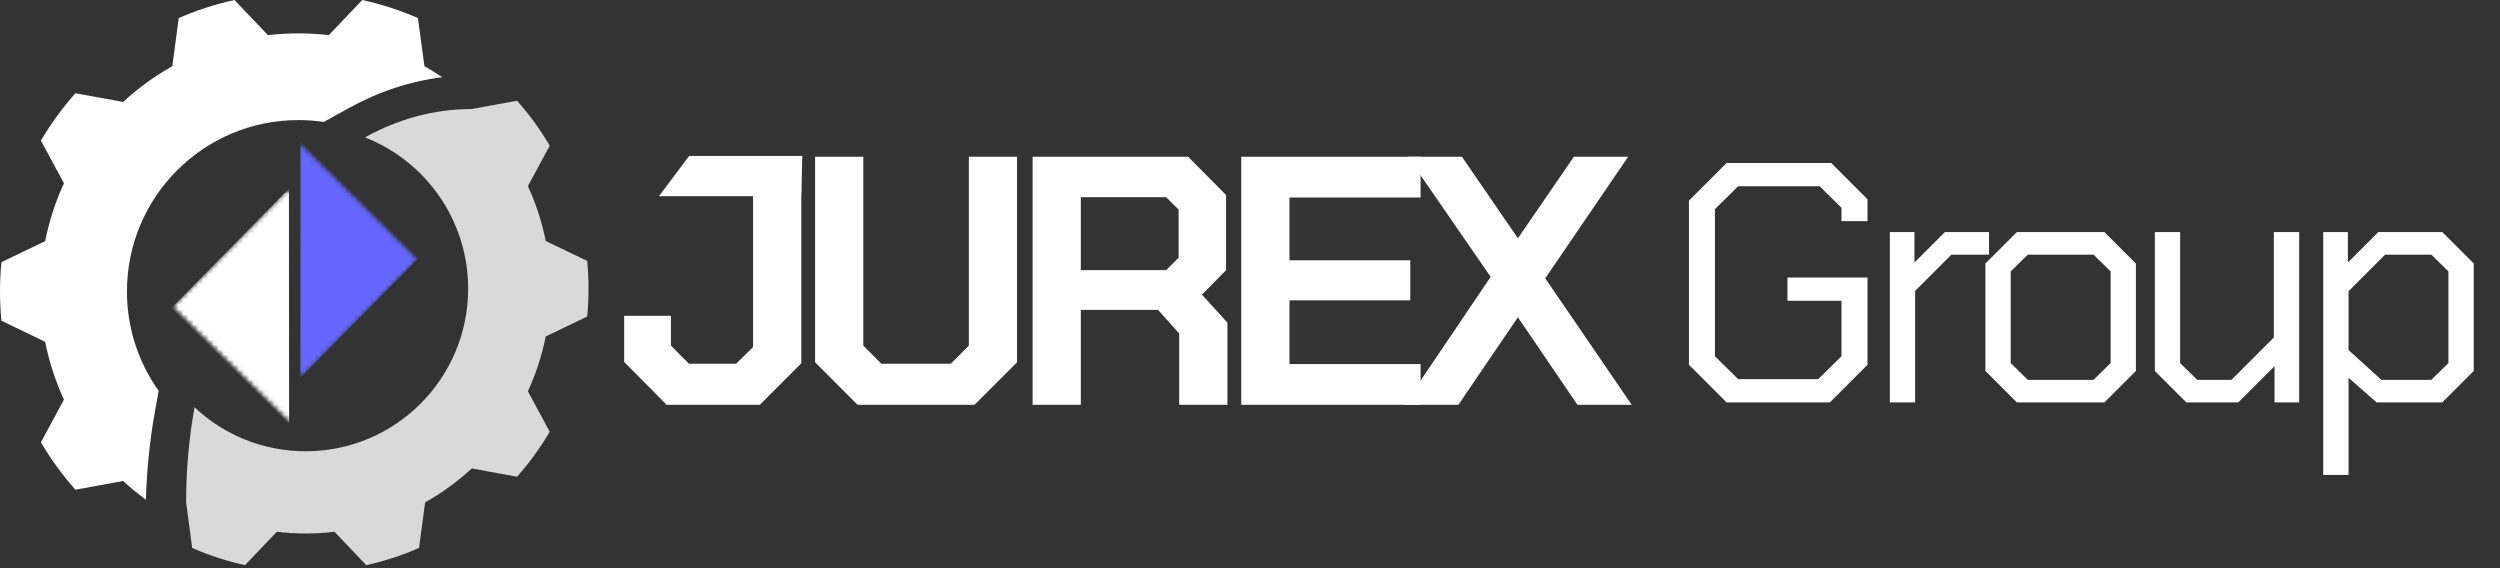 <?xml version="1.0" encoding="UTF-8"?> <svg xmlns="http://www.w3.org/2000/svg" width="497" height="113" viewBox="0 0 497 113" fill="none"><rect x="0" y="0" width="497" height="113" fill="#333333" stroke="none"/><path d="M124.085 71.954V62.787H133.377V68.704L136.96 72.308H146.335L149.71 68.996V31.162H159.294V72.225L151.065 80.475H132.523L124.085 71.954Z" fill="white"></path><path d="M162.042 72.016V31.162H171.625V68.704L175.209 72.308H189.021L192.604 68.704V31.162H202.188V72.016L193.729 80.475H170.479L162.042 72.016Z" fill="white"></path><path d="M244.012 64.141V80.475H234.429V66.308L230.22 61.6H214.866V80.475H205.283V31.162H236.2L243.741 38.766V53.704L238.95 58.579L244.012 64.141ZM214.866 53.704H231.825L234.304 51.246V41.662L231.825 39.204H214.866V53.704Z" fill="white"></path><path d="M246.763 31.162H282.409V39.266H256.347V51.746H280.367V59.704H256.347V72.371H282.409V80.475H246.763V31.162Z" fill="white"></path><path d="M296.343 55.037L279.863 31.162H290.634L301.759 47.371L312.884 31.162H323.676L307.197 55.329L324.384 80.475H313.593L301.759 63.079L289.926 80.475H279.155L296.343 55.037Z" fill="white"></path><path d="M137 31H159.5L159.28 39H131L137 31Z" fill="white"></path><path d="M335.76 72.52V39.88L343.24 32.4H364.048L371.256 39.608V43.96H366.088V41.308L361.736 37.024H345.552L340.928 41.58V70.82L345.552 75.376H361.464L366.088 70.82V59.804H355.344V55.18H371.256V72.52L363.776 80H343.24L335.76 72.52ZM375.699 46.136H380.595V52.188L386.647 46.136H395.419V50.624H387.939L380.731 57.832V80H375.699V46.136ZM394.697 73.744V52.392L400.953 46.136H418.361L424.617 52.392V73.744L418.361 80H400.953L394.697 73.744ZM416.185 75.512L419.585 72.18V53.956L416.185 50.624H403.129L399.729 53.956V72.18L403.129 75.512H416.185ZM428.378 73.744V46.136H433.41V72.18L436.81 75.512H443.61L452.042 67.08V46.136H457.074V80H452.178V72.792L444.97 80H434.634L428.378 73.744ZM461.86 46.136H466.756V52.188L472.808 46.136H485.524L491.78 52.392V73.744L485.524 80H472.468L466.892 75.104V94.416H461.86V46.136ZM483.348 75.512L486.748 72.18V53.956L483.348 50.624H474.168L466.892 57.9V69.596L473.42 75.512H483.348Z" fill="white"></path><mask id="mask0_48_59" style="mask-type:luminance" maskUnits="userSpaceOnUse" x="31" y="37" width="30" height="48"><path d="M31.641 37L60.069 37.385L59.428 84.765L31 84.38L31.641 37Z" fill="white"></path></mask><g mask="url(#mask0_48_59)"><mask id="mask1_48_59" style="mask-type:luminance" maskUnits="userSpaceOnUse" x="34" y="37" width="47" height="48"><path d="M80.883 60.583L57.647 84.186L34.044 60.949L57.281 37.347L80.883 60.583Z" fill="white"></path></mask><g mask="url(#mask1_48_59)"><mask id="mask2_48_59" style="mask-type:luminance" maskUnits="userSpaceOnUse" x="34" y="37" width="47" height="48"><path d="M80.883 60.583L57.647 84.186L34.044 60.949L57.281 37.347L80.883 60.583Z" fill="white"></path></mask><g mask="url(#mask2_48_59)"><path d="M57.439 37.509L57.472 84.306L34.052 61.27L57.439 37.509Z" fill="white"></path></g></g></g><mask id="mask3_48_59" style="mask-type:luminance" maskUnits="userSpaceOnUse" x="36" y="28" width="48" height="48"><path d="M36.174 51.877L59.567 28.174L83.27 51.567L59.877 75.27L36.174 51.877Z" fill="white"></path></mask><g mask="url(#mask3_48_59)"><mask id="mask4_48_59" style="mask-type:luminance" maskUnits="userSpaceOnUse" x="36" y="28" width="48" height="48"><path d="M36.174 51.877L59.567 28.174L83.27 51.567L59.877 75.27L36.174 51.877Z" fill="white"></path></mask><g mask="url(#mask4_48_59)"><path d="M59.718 75.106L59.742 28.052L83.262 51.244L59.718 75.106Z" fill="#6666FF"></path></g></g><path d="M116.734 62.921C116.906 61.102 117 59.266 117 57.395C117 55.533 116.906 53.688 116.734 51.869L108.488 47.913C107.733 44.095 106.54 40.448 104.944 37.007L109.286 28.958C107.415 25.766 105.236 22.771 102.781 20.025L93.789 21.673C86.28 21.673 79.115 23.672 72.559 27.31C84.573 32.021 93.068 43.717 93.068 57.395C93.068 75.243 78.609 89.711 60.761 89.711C52.214 89.711 44.448 86.39 38.673 80.975C37.584 87.025 37 93.349 37 99.862L38.21 108.932C41.556 110.399 45.066 111.549 48.713 112.347L55.029 105.714C56.908 105.937 58.821 106.058 60.761 106.058C62.7 106.058 64.613 105.937 66.493 105.714L72.808 112.347C76.447 111.549 79.965 110.399 83.303 108.932L84.521 99.862C87.876 97.983 90.983 95.718 93.789 93.126L102.781 94.774C105.236 92.019 107.415 89.033 109.286 85.832L104.944 77.783C106.54 74.351 107.733 70.695 108.488 66.886L116.734 62.921Z" fill="#D9D9D9"></path><path d="M30.794 81.866L31.545 77.694C27.572 72.12 25.238 65.306 25.238 57.941C25.238 39.119 40.494 23.871 59.316 23.871C61.035 23.871 62.718 23.998 64.365 24.242L69.188 21.573C75.188 18.243 81.468 16.161 87.92 15.347C86.77 14.578 85.585 13.845 84.373 13.157L83.088 3.592C79.567 2.054 75.857 0.842 72.021 0L65.361 6.986C63.379 6.76 61.361 6.633 59.316 6.633C57.271 6.633 55.253 6.76 53.271 6.986L46.611 0C42.765 0.842 39.064 2.054 35.535 3.592L34.259 13.157C30.721 15.139 27.445 17.528 24.486 20.27L14.994 18.532C12.415 21.428 10.117 24.586 8.135 27.952L12.714 36.44C11.04 40.069 9.773 43.915 8.977 47.941L0.29 52.113C0.1 54.031 0 55.977 0 57.941C0 59.913 0.1 61.85 0.29 63.768L8.977 67.949C9.773 71.966 11.04 75.821 12.714 79.441L8.135 87.929C10.117 91.304 12.415 94.453 14.994 97.358L24.486 95.62C25.916 96.942 27.427 98.19 29.002 99.339C29.174 93.439 29.762 87.576 30.794 81.866Z" fill="white"></path></svg> 